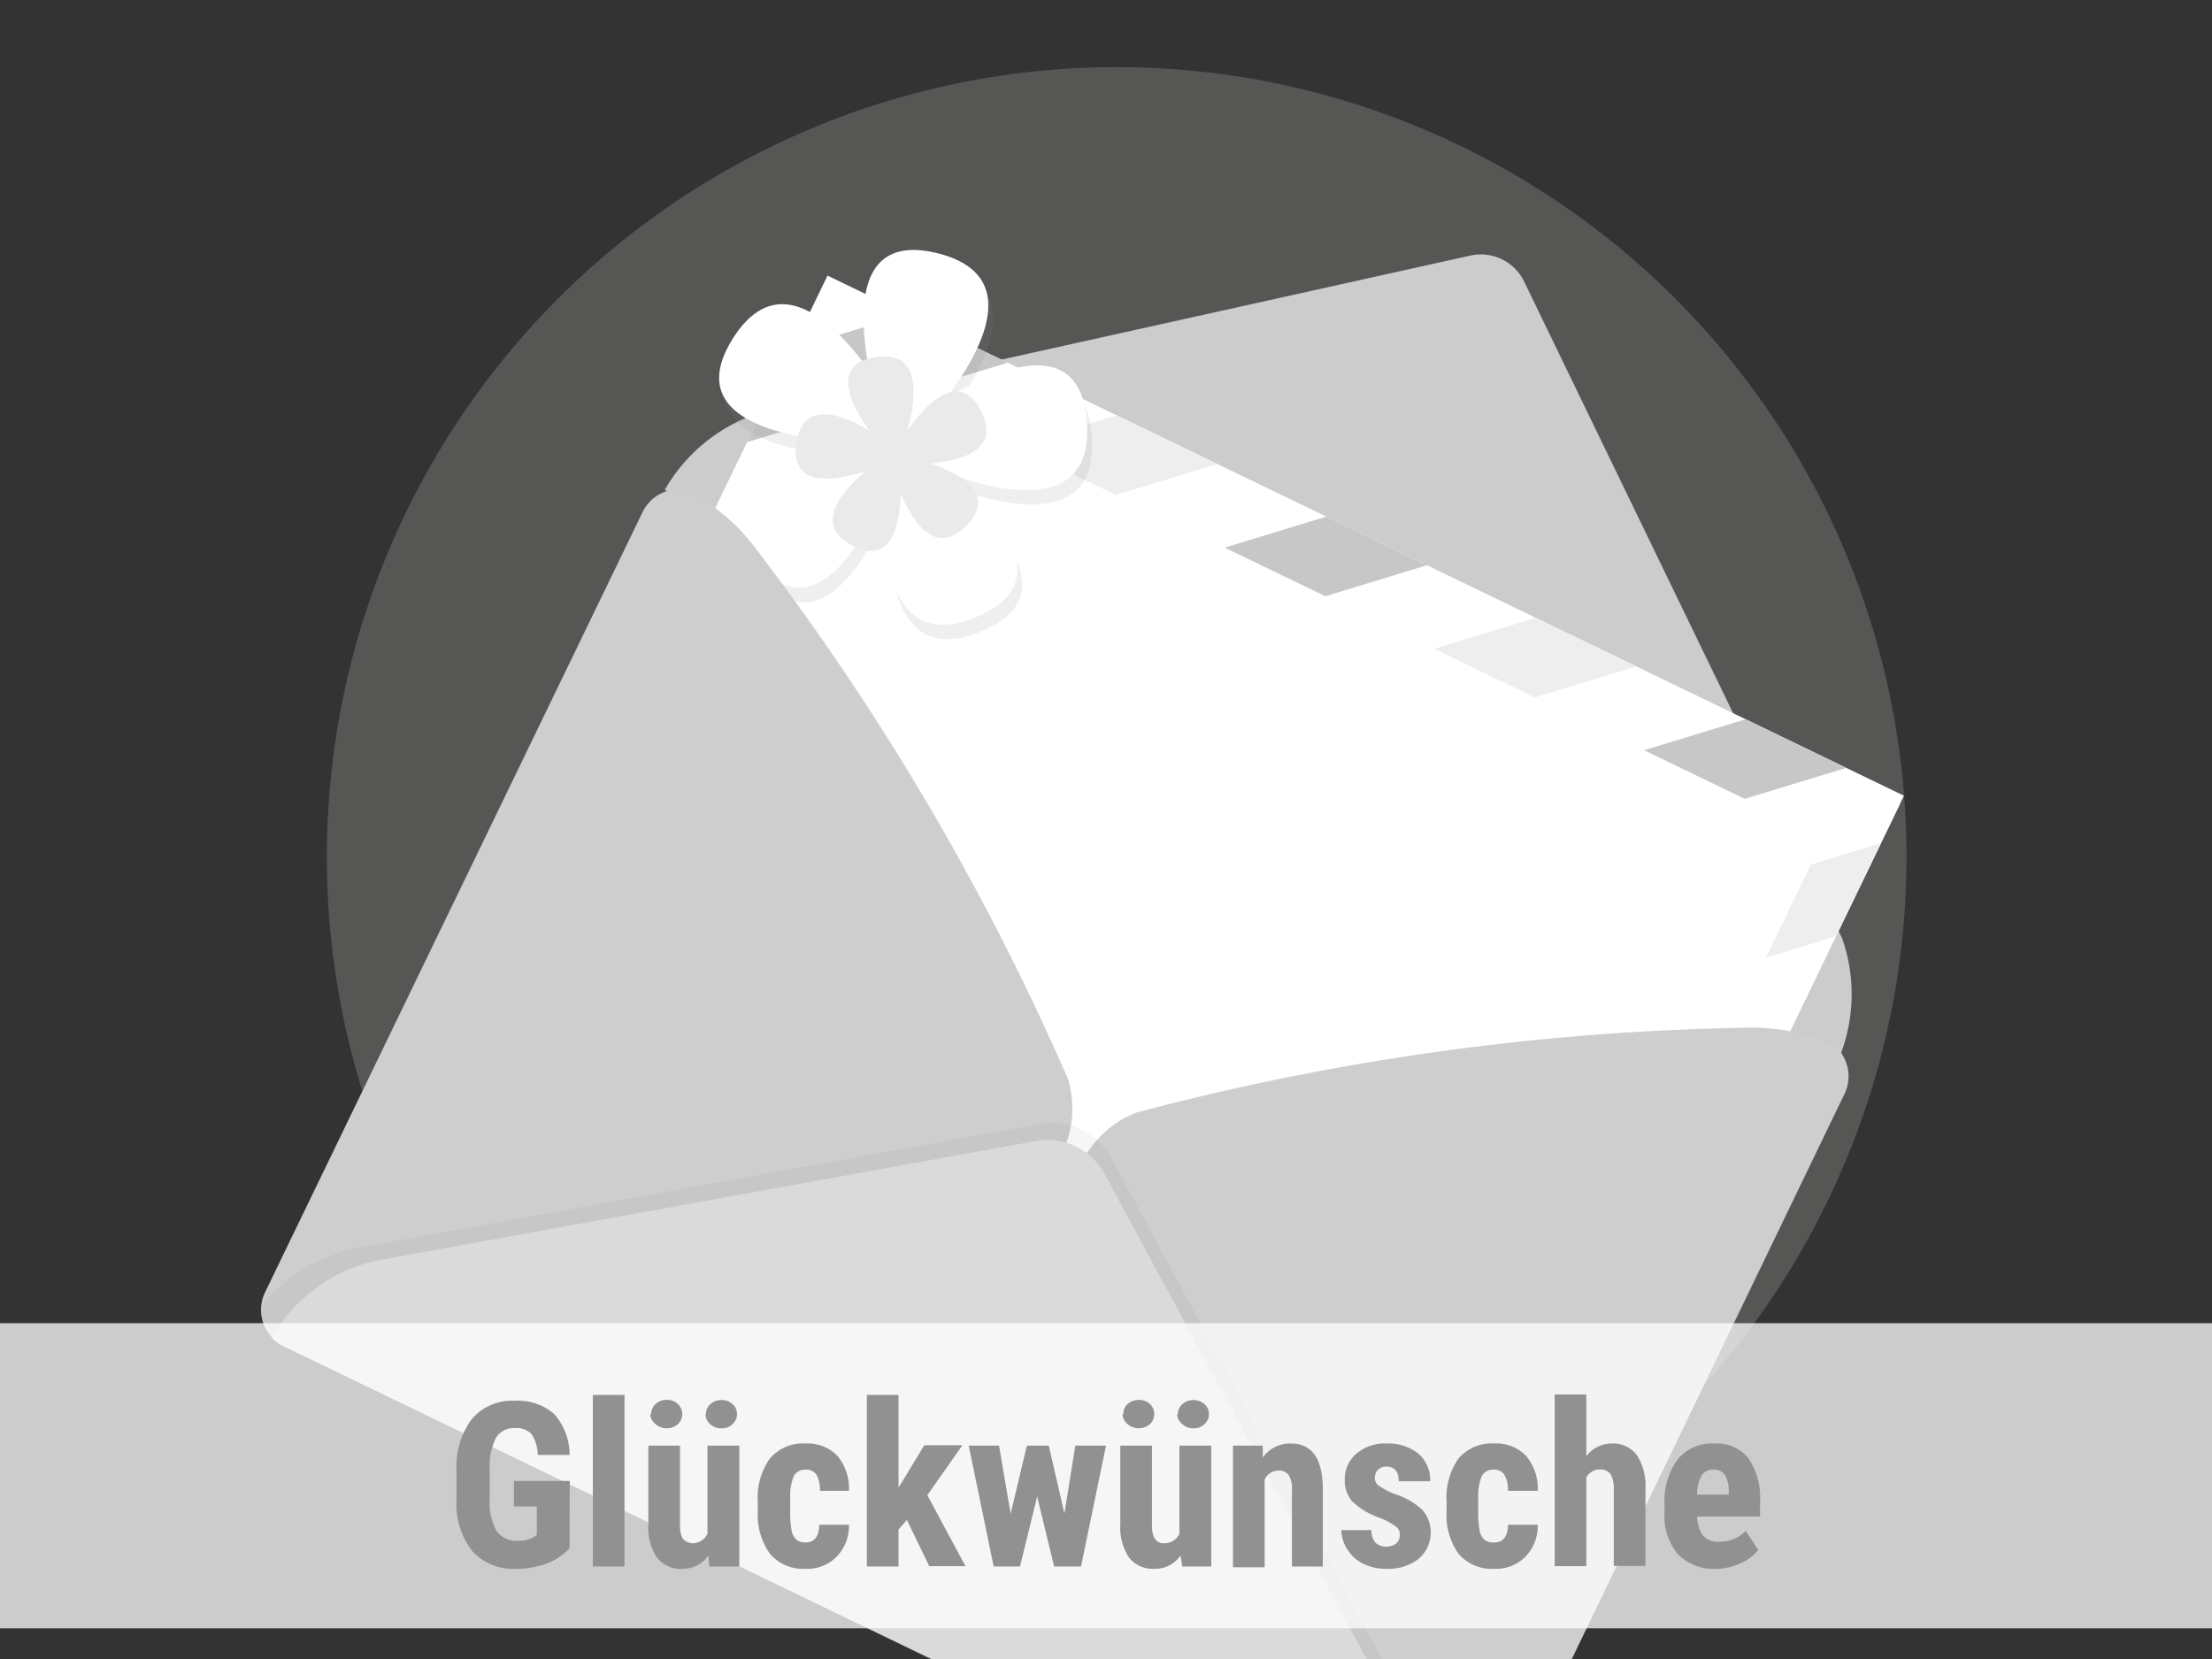 <svg xmlns="http://www.w3.org/2000/svg" viewBox="0 0 116 87"><rect x="0" y="0" width="116" height="87" fill="#333333" stroke="none"/><defs><clipPath id="a"><path fill="none" d="M0 0h116v87H0z"/></clipPath><clipPath id="b"><path transform="rotate(25.79 59.408 47.056)" fill="none" d="M23.13 19.33h72.58v55.46H23.13z"/></clipPath><clipPath id="c"><path transform="rotate(25.79 52.85 66.899)" fill="none" d="M21.52 23.79h62.69v86.22H21.52z"/></clipPath></defs><g data-name="Ebene 1"><circle cx="58.56" cy="44.94" r="41.42" fill="#aeacaa" opacity=".29"/><g clip-path="url(#a)"><path d="M96.61 49.22 79.92 14.75a2.52 2.52 0 0 0-2.8-1.35l-37.46 8.31a8.86 8.86 0 0 0-4.81 4h.08l19.94 35 3.33 1.26 38.24-6.47a8.87 8.87 0 0 0 .17-6.28Z" fill="#ccc"/><path fill="#fff" d="m43.338 14.921 56.31 27.21-20.71 42.858-56.31-27.21z"/><g clip-path="url(#b)"><g clip-path="url(#c)"><path fill="#fff" d="m90.066-11.748 36.432 119.385-110.04 33.58-36.432-119.385z"/><path fill="#c7c7c7" d="m89.494-13.66 1.161 3.807-110.04 33.58-1.162-3.807z"/><path fill="#eee" d="m91.915-5.73 1.162 3.806-110.04 33.58-1.162-3.807z"/><path fill="#c7c7c7" d="m94.327 2.199 1.162 3.806-110.04 33.58-1.163-3.807z"/><path fill="#eee" d="m96.749 10.128 1.161 3.806-110.04 33.58-1.162-3.807z"/><path fill="#c7c7c7" d="m99.17 18.054 1.161 3.807-110.04 33.58-1.162-3.807z"/><path fill="#eee" d="m101.588 25.974 1.162 3.806L-7.29 63.36l-1.162-3.807z"/><path fill="#c7c7c7" d="m104.01 33.913 1.162 3.806L-4.868 71.3l-1.162-3.807z"/><path fill="#eee" d="m106.422 41.842 1.161 3.807-110.04 33.58-1.162-3.807z"/><path fill="#c7c7c7" d="m108.853 49.768 1.162 3.807-110.04 33.58-1.163-3.807z"/><path fill="#eee" d="m111.264 57.697 1.162 3.807-110.04 33.58-1.162-3.807z"/><path fill="#c7c7c7" d="m113.686 65.626 1.162 3.807-110.04 33.58-1.162-3.807z"/><path fill="#eee" d="m116.098 73.556 1.161 3.806-110.04 33.58-1.162-3.807z"/><path fill="#c7c7c7" d="m118.52 81.485 1.161 3.806-110.04 33.58-1.162-3.806z"/></g><path fill="#fff" d="m44.282 19.08 51.376 24.825-34.223 70.825L10.06 89.904z"/><path fill="#fff" d="m45.642 22.469 46.515 22.476-32.083 66.395L13.56 88.864z"/><g opacity=".13" fill="#878787"><path d="M47.15 24.72S42.33 12.26 49.44 14s-2.29 10.72-2.29 10.72Z"/><path d="M48.13 24s-13.33.73-9.44-5.47S48.13 24 48.13 24Z"/><path d="M47.92 22.88s-3.42 12.91-8.13 7.29 8.13-7.29 8.13-7.29Z"/><path d="M47 23.13s11.21 7.25 4.42 10-4.42-10-4.42-10Z"/><path d="M46.4 24s10.35-8.4 10.86-1.1S46.4 24 46.4 24Z"/></g><g fill="#fff"><path d="M46.88 24s-4.82-12.5 2.29-10.72S46.88 24 46.88 24Z"/><path d="M47.87 23.25s-13.33.73-9.45-5.48 9.45 5.48 9.45 5.48Z"/><path d="M47.65 22.12S44.23 35 39.53 29.41s8.12-7.29 8.12-7.29Z"/><path d="M46.75 22.37s11.22 7.24 4.42 10-4.42-10-4.42-10Z"/><path d="M46.13 23.26S56.49 14.84 57 22.14s-10.87 1.12-10.87 1.12Z"/></g><g fill="#eaeaea"><path d="M47.1 23.47s1 6.85-2.37 5.15 2.37-5.15 2.37-5.15Z"/><path d="M46.52 23.71s6.83 1.14 4.16 3.85-4.16-3.85-4.16-3.85Z"/><path d="M46.5 24.31s3.2-6.15 4.94-2.77-4.94 2.77-4.94 2.77Z"/><path d="M47 24.29s-4.85-4.95-1.1-5.56 1.1 5.56 1.1 5.56Z"/><path d="M47.4 23.9s-6.2 3.1-5.63-.66 5.63.66 5.63.66Z"/></g></g><path d="M56 56.57a133.62 133.62 0 0 0-16.52-28 10 10 0 0 0-3.57-2.89 2.12 2.12 0 0 0-2.21 1.17L13.9 67.77a2.11 2.11 0 0 0 1 2.83l.47.23 39.75-9.43a5.32 5.32 0 0 0 .88-4.83ZM59.61 58.34a133.24 133.24 0 0 1 32.18-4.45 10 10 0 0 1 4.48 1 2.13 2.13 0 0 1 .46 2.47L77 98.25a2.12 2.12 0 0 1-2.83 1l-.5-.25-17.32-37a5.33 5.33 0 0 1 3.26-3.66Z" fill="#cecece"/><path d="M75.94 100.09a8.64 8.64 0 0 0-.36-7.35l-17.3-32a3.54 3.54 0 0 0-3.76-1.8l-35.6 6.46a8.68 8.68 0 0 0-6 4.26 2.11 2.11 0 0 0 .63.45L75.33 99.9a2 2 0 0 0 .61.19Z" fill="#4a4a4a" opacity=".05"/><path d="M74.94 99.51a8.36 8.36 0 0 0-.34-7.08L57.93 61.57a3.41 3.41 0 0 0-3.62-1.73L20 66.06a8.35 8.35 0 0 0-5.74 4.1 2 2 0 0 0 .61.44l59.49 28.73a2.05 2.05 0 0 0 .58.18Z" fill="#dadada"/></g><path fill="#fff" opacity=".75" d="M0 69.39h116v16H0z"/><g fill="#919191"><path d="M29.87 81.19a3.11 3.11 0 0 1-1.22.81 4.48 4.48 0 0 1-1.58.27 2.9 2.9 0 0 1-2.29-.91 4 4 0 0 1-.84-2.65v-1.54a4.23 4.23 0 0 1 .77-2.71 2.73 2.73 0 0 1 2.25-1 2.9 2.9 0 0 1 2.1.69 3.22 3.22 0 0 1 .81 2.15H28.2a2 2 0 0 0-.34-1.11 1.08 1.08 0 0 0-.85-.3 1.1 1.1 0 0 0-1 .51 3.29 3.29 0 0 0-.33 1.63v1.54a3.2 3.2 0 0 0 .35 1.7 1.27 1.27 0 0 0 1.15.53 1.53 1.53 0 0 0 .82-.2l.15-.11V79h-1.2v-1.34h2.93ZM32.75 82.15h-1.66v-9h1.66ZM37.15 81.57a1.61 1.61 0 0 1-1.38.7 1.57 1.57 0 0 1-1.33-.6 2.88 2.88 0 0 1-.44-1.75v-4.11h1.66V80c0 .62.21.93.62.93a.87.87 0 0 0 .82-.5v-4.62h1.67v6.34H37.2Zm-3-7.41a.7.7 0 0 1 .24-.54.84.84 0 0 1 .58-.21.82.82 0 0 1 .57.21.72.72 0 0 1 0 1.07.82.82 0 0 1-.57.21.84.84 0 0 1-.58-.21.69.69 0 0 1-.29-.53Zm2.87 0a.68.68 0 0 1 .24-.53.82.82 0 0 1 .57-.21.84.84 0 0 1 .58.21.68.68 0 0 1 .24.53.71.71 0 0 1-.23.52.78.78 0 0 1-.59.22.8.8 0 0 1-.59-.22.7.7 0 0 1-.24-.52ZM42.23 80.89c.48 0 .72-.31.73-.93h1.56a2.31 2.31 0 0 1-.64 1.67 2.14 2.14 0 0 1-1.61.64 2.3 2.3 0 0 1-1.87-.76 3.47 3.47 0 0 1-.66-2.25v-.5a3.5 3.5 0 0 1 .64-2.28 2.27 2.27 0 0 1 1.87-.78 2.18 2.18 0 0 1 1.66.64 2.66 2.66 0 0 1 .61 1.84H43a1.64 1.64 0 0 0-.17-.82.62.62 0 0 0-.57-.29.7.7 0 0 0-.62.31 2.73 2.73 0 0 0-.2 1.19v.65a5.22 5.22 0 0 0 .08 1.08.89.89 0 0 0 .25.45.76.76 0 0 0 .46.14ZM47.56 79.71l-.44.5v1.94h-1.66v-9h1.66V78l.2-.31 1.15-1.9h2l-1.84 2.62 2 3.72h-1.9ZM55.82 79.37l.57-3.56H58l-1.31 6.34h-1.41l-.89-3.67-.9 3.67h-1.38l-1.31-6.34h1.59l.61 3.57.85-3.57H55ZM61.91 81.57a1.61 1.61 0 0 1-1.38.7 1.58 1.58 0 0 1-1.33-.6 2.88 2.88 0 0 1-.45-1.75v-4.11h1.66V80c0 .62.21.93.62.93a.86.86 0 0 0 .82-.5v-4.62h1.67v6.34H62Zm-3-7.41a.69.69 0 0 1 .23-.54.91.91 0 0 1 1.16 0 .74.74 0 0 1 0 1.07.91.91 0 0 1-1.16 0 .68.68 0 0 1-.27-.53Zm2.86 0a.68.68 0 0 1 .24-.53.89.89 0 0 1 1.15 0 .68.68 0 0 1 .24.53.71.71 0 0 1-.23.52.78.78 0 0 1-.59.22.78.78 0 0 1-.58-.22.71.71 0 0 1-.27-.52ZM66.22 75.81v.63a1.73 1.73 0 0 1 1.47-.74c1.09 0 1.65.76 1.68 2.29v4.16h-1.62v-4a1.42 1.42 0 0 0-.16-.78.62.62 0 0 0-.56-.25.79.79 0 0 0-.71.47v4.6h-1.66v-6.38ZM73.41 80.45a.5.5 0 0 0-.2-.39 3.66 3.66 0 0 0-.9-.48 3.81 3.81 0 0 1-1.41-.86 1.68 1.68 0 0 1-.38-1.11 1.77 1.77 0 0 1 .6-1.37 2.29 2.29 0 0 1 1.59-.54 2.51 2.51 0 0 1 1.67.53 1.82 1.82 0 0 1 .62 1.45h-1.65c0-.51-.22-.77-.65-.77a.59.59 0 0 0-.43.16.62.62 0 0 0-.17.46.47.47 0 0 0 .19.37 4 4 0 0 0 .88.46 3.63 3.63 0 0 1 1.44.84 1.82 1.82 0 0 1-.22 2.55 2.58 2.58 0 0 1-1.68.52 2.71 2.71 0 0 1-1.23-.27 2 2 0 0 1-.83-.76 1.92 1.92 0 0 1-.31-1h1.58a1 1 0 0 0 .2.65.83.83 0 0 0 .63.22c.44-.05.66-.25.66-.66ZM78.35 80.89c.48 0 .72-.31.73-.93h1.56a2.31 2.31 0 0 1-.64 1.67 2.16 2.16 0 0 1-1.62.64 2.31 2.31 0 0 1-1.87-.76 3.47 3.47 0 0 1-.65-2.25v-.5a3.56 3.56 0 0 1 .63-2.28 2.29 2.29 0 0 1 1.88-.78 2.14 2.14 0 0 1 1.65.64 2.62 2.62 0 0 1 .62 1.84h-1.56a1.53 1.53 0 0 0-.18-.82.6.6 0 0 0-.56-.29.68.68 0 0 0-.62.31 2.73 2.73 0 0 0-.2 1.19v.65a5.22 5.22 0 0 0 .08 1.08.82.82 0 0 0 .25.45.75.75 0 0 0 .5.14ZM83.19 76.37a1.63 1.63 0 0 1 1.33-.67 1.54 1.54 0 0 1 1.32.61 3 3 0 0 1 .45 1.81v4h-1.66v-4a1.53 1.53 0 0 0-.17-.81.66.66 0 0 0-.56-.25.8.8 0 0 0-.71.42v4.65h-1.66v-9h1.66ZM90 82.27a2.59 2.59 0 0 1-2-.76 3.06 3.06 0 0 1-.71-2.18v-.51a3.57 3.57 0 0 1 .71-2.31 2.29 2.29 0 0 1 1.88-.81 2.14 2.14 0 0 1 1.8.76 3.67 3.67 0 0 1 .62 2.26v.81H89a1.76 1.76 0 0 0 .31 1 1.07 1.07 0 0 0 .85.32 1.87 1.87 0 0 0 1.39-.57l.65 1a2.16 2.16 0 0 1-.89.68 3.05 3.05 0 0 1-1.31.31Zm-1-3.89h1.66v-.15a1.74 1.74 0 0 0-.19-.86.65.65 0 0 0-.61-.3.7.7 0 0 0-.63.31 2.13 2.13 0 0 0-.23 1Z"/></g></g></svg>